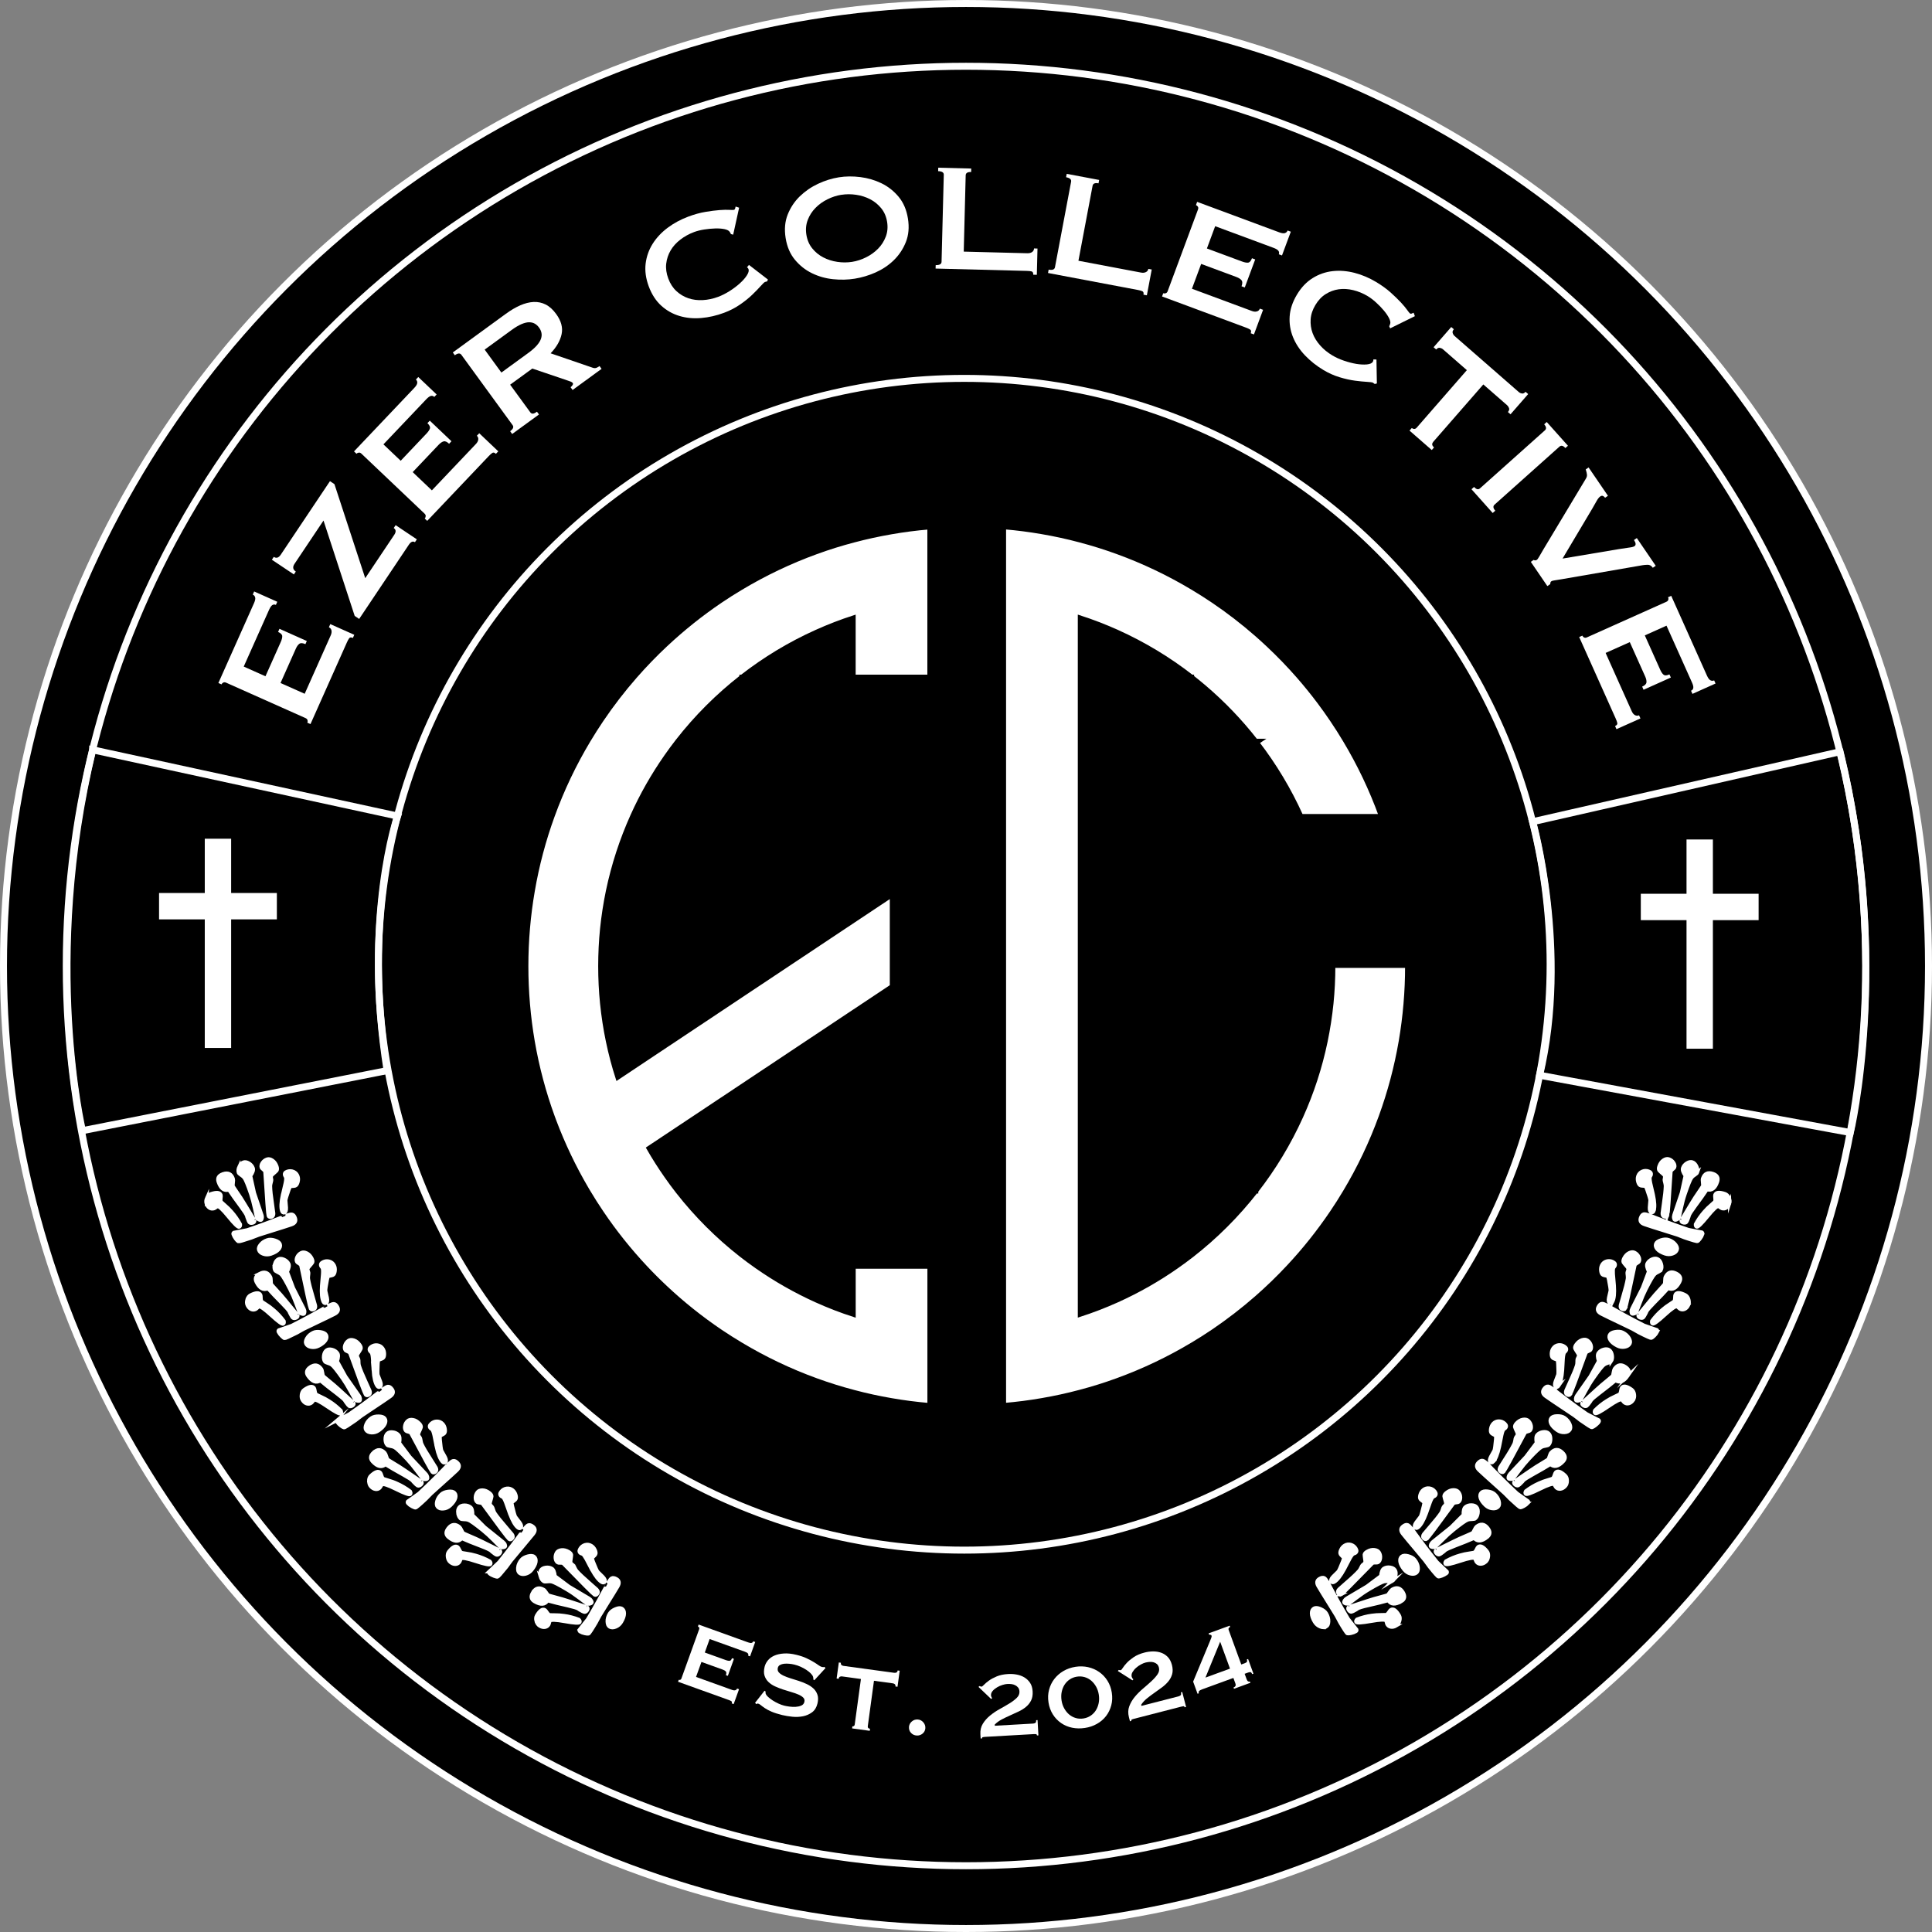 <svg viewBox="0 0 554 554" xmlns="http://www.w3.org/2000/svg" data-name="Layer 1" id="Layer_1">
  <rect x="0" y="0" width="554" height="554" fill="#808080" stroke="none"/>
  <defs>
    <style>
      .cls-1, .cls-2, .cls-3, .cls-4 {
        stroke-miterlimit: 10;
      }

      .cls-1, .cls-3, .cls-4 {
        stroke: #fff;
      }

      .cls-1, .cls-4 {
        stroke-width: 2px;
      }

      .cls-2 {
        stroke: #000;
      }

      .cls-2, .cls-5, .cls-3 {
        fill: #fff;
      }

      .cls-4 {
        fill: none;
      }
    </style>
  </defs>
  <circle r="276" cy="277" cx="277" class="cls-1"></circle>
  <circle r="258" cy="277" cx="277" class="cls-1"></circle>
  <g>
    <path d="M79.11,173.45c-.37-.16-.71-.14-1.02.06-.31.2-.62.66-.94,1.36l-7.26,16.27,6.23,2.78,4.39-9.84c.3-.67.44-1.23.42-1.68-.02-.45-.42-.85-1.19-1.19l.4-.9,7.84,3.5-.4.9c-.77-.34-1.35-.38-1.73-.11-.38.27-.72.74-1.02,1.41l-4.39,9.84,6.93,3.09,7.48-16.78c.22-.5.29-.96.2-1.39-.09-.42-.34-.72-.74-.9l.4-.91,6.88,3.07-.4.9c-.5-.22-.86-.19-1.07.1-.21.29-.43.68-.65,1.19l-10.44,23.41-.9-.4c.1-.23.12-.48.05-.73-.07-.25-.25-.44-.55-.58l-22.8-10.17c-.3-.13-.57-.14-.8-.03-.23.12-.4.29-.51.53l-.9-.4,10.22-22.9c.31-.7.43-1.25.33-1.63-.09-.38-.32-.66-.69-.82l.4-.9,6.63,2.96-.4.9Z" class="cls-5"></path>
    <path d="M92.78,149.24l-8.32,12.43c-.61.91-.49,1.66.36,2.23l-.55.82-6.31-4.22.55-.82c.73.49,1.4.28,2.01-.64l14.1-21.07,1.28.86,8.83,26.96,8.32-12.43c.57-.85.52-1.5-.15-1.95l.55-.82,6.08,4.07-.55.82c-.58-.39-1.15-.15-1.73.7l-14.26,21.3-1.28-.86-8.95-27.37Z" class="cls-5"></path>
    <path d="M124.54,113.82c-.29-.28-.62-.37-.98-.29-.36.09-.81.41-1.34.97l-12.27,12.92,4.95,4.7,7.42-7.82c.5-.53.82-1.01.96-1.44.13-.43-.11-.94-.72-1.52l.68-.72,6.22,5.91-.68.72c-.61-.58-1.14-.81-1.59-.68-.45.13-.93.46-1.43.99l-7.42,7.82,5.5,5.23,12.65-13.32c.38-.4.59-.81.65-1.24.05-.43-.08-.79-.4-1.1l.68-.72,5.46,5.19-.68.72c-.4-.38-.75-.47-1.04-.26-.29.2-.63.5-1.01.9l-17.65,18.58-.72-.68c.18-.18.27-.41.29-.67.02-.26-.09-.5-.33-.73l-18.11-17.2c-.24-.23-.49-.32-.75-.29-.26.03-.48.14-.65.33l-.72-.68,17.27-18.19c.53-.56.82-1.03.86-1.42.04-.39-.08-.72-.38-1l.68-.72,5.26,5-.68.72Z" class="cls-5"></path>
    <path d="M145.03,90c1.42-1.04,2.8-1.85,4.14-2.44,1.34-.59,2.62-.91,3.85-.97,1.23-.05,2.38.19,3.47.74,1.08.55,2.09,1.46,3.01,2.74,1.42,1.96,1.94,3.87,1.54,5.75-.4,1.88-1.45,3.71-3.15,5.49l12.07,4.14c.42.15.8.15,1.12,0,.33-.15.6-.3.84-.48l.58.8-8.31,6.06-.58-.8c.27-.2.46-.41.59-.64.13-.23.14-.42.03-.57-.11-.15-.29-.28-.55-.38-.26-.11-.63-.23-1.1-.39l-9.94-3.37-6.36,4.63,5.77,7.91c.19.27.44.4.73.39.29,0,.69-.19,1.19-.56l.58.8-7.69,5.6-.58-.8c.86-.63,1.1-1.21.71-1.74l-14.7-20.18c-.39-.53-1.01-.49-1.87.14l-.58-.8,15.2-11.08ZM151.45,101.24c1.07-.78,1.9-1.51,2.49-2.19.59-.68.99-1.32,1.19-1.92.2-.6.24-1.16.13-1.69-.11-.53-.34-1.03-.69-1.51-.34-.47-.75-.85-1.22-1.12-.47-.27-1.02-.4-1.65-.4-.63,0-1.36.19-2.19.54-.83.36-1.78.92-2.84,1.7l-7.69,5.6,4.79,6.58,7.69-5.6Z" class="cls-5"></path>
    <path d="M219.95,80.69c-.1.04-.2.07-.29.08-.09.02-.19.04-.29.08-.21.08-.62.47-1.24,1.17-.62.7-1.43,1.53-2.42,2.49s-2.18,1.91-3.55,2.85c-1.37.94-2.88,1.72-4.53,2.33-2.16.81-4.35,1.31-6.54,1.5-2.2.19-4.28,0-6.23-.58-1.96-.58-3.7-1.56-5.24-2.95-1.53-1.38-2.73-3.23-3.59-5.53-.84-2.27-1.14-4.43-.9-6.5.25-2.07.92-3.97,2.01-5.71,1.09-1.74,2.53-3.27,4.3-4.6,1.78-1.33,3.75-2.39,5.91-3.2,1.75-.65,3.39-1.11,4.92-1.36,1.53-.26,2.88-.43,4.06-.52,1.18-.09,2.13-.11,2.85-.06.72.04,1.15.04,1.29-.01.17-.06.29-.2.34-.42.06-.22.1-.39.13-.52l1,.33-1.7,7.73-.65-.17c-.04-.1-.09-.2-.14-.3-.06-.1-.13-.21-.21-.33-.21-.35-.7-.61-1.46-.78-.77-.16-1.66-.23-2.69-.2-1.03.03-2.08.13-3.17.3-1.09.17-2.07.42-2.92.74-1.44.54-2.75,1.26-3.92,2.17-1.17.9-2.1,1.93-2.78,3.09-.68,1.16-1.1,2.42-1.26,3.79-.16,1.37.04,2.79.59,4.27.55,1.48,1.33,2.68,2.35,3.62,1.01.93,2.16,1.61,3.43,2.04,1.27.43,2.65.6,4.13.52,1.48-.08,2.94-.39,4.38-.93,1.1-.41,2.2-.97,3.31-1.67s2.08-1.44,2.93-2.21c.85-.77,1.52-1.52,2-2.27.48-.75.64-1.34.48-1.79-.09-.24-.24-.42-.44-.54l.57-.68,5.44,4.2-.26.57Z" class="cls-5"></path>
    <path d="M240.48,50.85c1.99-.32,4.07-.34,6.23-.07,2.16.27,4.18.87,6.08,1.79,1.89.92,3.53,2.22,4.9,3.87,1.38,1.66,2.26,3.73,2.66,6.23s.2,4.75-.6,6.75c-.8,2-1.95,3.73-3.46,5.2-1.51,1.47-3.26,2.63-5.23,3.51-1.98.87-3.96,1.46-5.95,1.78-1.99.32-4.06.37-6.21.15-2.15-.22-4.17-.79-6.06-1.71-1.89-.92-3.53-2.21-4.9-3.87-1.38-1.66-2.26-3.73-2.66-6.23-.4-2.5-.2-4.75.6-6.75.8-2,1.95-3.73,3.46-5.2,1.51-1.46,3.25-2.66,5.22-3.59,1.97-.92,3.95-1.54,5.94-1.86ZM241.27,55.85c-1.38.22-2.72.66-4.02,1.31-1.31.65-2.45,1.47-3.42,2.47-.98.99-1.71,2.14-2.21,3.44-.5,1.31-.63,2.72-.39,4.24.24,1.52.8,2.82,1.68,3.91.88,1.09,1.93,1.95,3.17,2.59,1.23.64,2.57,1.07,4.02,1.28,1.44.22,2.86.21,4.23,0,1.38-.22,2.72-.65,4.03-1.31,1.31-.65,2.45-1.47,3.42-2.46.98-.99,1.71-2.14,2.21-3.44.5-1.3.63-2.72.39-4.24-.24-1.52-.8-2.83-1.68-3.91-.88-1.08-1.93-1.95-3.17-2.59-1.23-.64-2.57-1.07-4.02-1.28-1.45-.22-2.86-.21-4.23,0Z" class="cls-5"></path>
    <path d="M296.29,78.77c.01-.55-.15-.87-.5-.95-.35-.08-.79-.13-1.34-.14l-26.17-.67.03-.99c1.1.03,1.66-.29,1.68-.95l.64-24.96c.02-.66-.52-1-1.62-1.03l.03-.99,9.46.24-.02.99c-1.03-.03-1.55.29-1.57.95l-.56,21.88,18.25.47c.55.01,1-.1,1.36-.35.35-.25.54-.59.55-1.03l.99.03-.19,7.53-.99-.02Z" class="cls-5"></path>
    <path d="M327.89,84.52c.1-.54-.01-.88-.34-1.02-.33-.14-.76-.26-1.3-.36l-25.73-4.86.18-.97c1.08.21,1.68-.02,1.81-.67l4.63-24.54c.12-.65-.36-1.08-1.44-1.28l.18-.97,9.3,1.75-.18.97c-1.01-.19-1.57.04-1.7.69l-4.06,21.51,17.94,3.39c.54.1,1,.06,1.4-.13.39-.19.63-.5.71-.93l.97.18-1.4,7.4-.97-.18Z" class="cls-5"></path>
    <path d="M366.7,72.92c.14-.38.1-.71-.12-1.01-.22-.3-.69-.58-1.42-.85l-16.71-6.2-2.37,6.39,10.11,3.75c.69.25,1.25.36,1.7.31.45-.05.82-.47,1.11-1.26l.93.34-2.99,8.04-.93-.34c.29-.79.29-1.37,0-1.73-.3-.36-.79-.67-1.47-.93l-10.11-3.75-2.64,7.12,17.22,6.39c.52.19.98.23,1.4.11.42-.12.7-.38.85-.8l.93.34-2.62,7.06-.93-.34c.19-.52.14-.87-.16-1.06-.3-.19-.71-.38-1.23-.57l-24.03-8.92.34-.93c.24.09.48.09.73,0,.25-.08.43-.28.54-.59l8.69-23.41c.12-.31.11-.58-.02-.8-.13-.22-.32-.38-.56-.47l.34-.93,23.51,8.73c.72.27,1.27.35,1.65.23.38-.12.63-.36.77-.74l.93.34-2.53,6.81-.93-.34Z" class="cls-5"></path>
    <path d="M394.19,110.1c-.09-.06-.18-.12-.25-.18-.07-.06-.15-.12-.25-.18-.19-.11-.75-.19-1.68-.24-.93-.05-2.08-.16-3.45-.34-1.37-.18-2.85-.51-4.44-.99-1.59-.48-3.14-1.18-4.65-2.08-1.98-1.19-3.73-2.58-5.26-4.18-1.52-1.6-2.67-3.34-3.44-5.23-.77-1.89-1.09-3.87-.96-5.93s.82-4.15,2.08-6.25c1.24-2.08,2.75-3.66,4.52-4.76,1.77-1.1,3.67-1.76,5.72-1.99,2.04-.23,4.13-.06,6.28.49,2.14.56,4.21,1.43,6.19,2.62,1.6.96,2.98,1.96,4.14,2.99,1.15,1.03,2.13,1.99,2.94,2.85.8.87,1.42,1.6,1.83,2.19.42.59.69.92.81,1,.16.09.34.1.54,0,.2-.09.37-.17.49-.22l.37.99-7.1,3.5-.27-.61c.06-.09.11-.19.15-.3.04-.1.08-.23.13-.37.14-.38.04-.92-.31-1.63-.35-.7-.86-1.44-1.52-2.23-.66-.78-1.4-1.55-2.22-2.29s-1.62-1.35-2.4-1.82c-1.32-.79-2.7-1.36-4.14-1.71-1.44-.35-2.82-.43-4.15-.25-1.33.19-2.58.65-3.74,1.38-1.17.73-2.15,1.78-2.96,3.13-.81,1.35-1.27,2.71-1.36,4.09s.09,2.69.55,3.95c.46,1.26,1.19,2.44,2.17,3.55s2.14,2.05,3.46,2.84c1.01.6,2.13,1.12,3.37,1.54,1.24.42,2.43.73,3.56.92,1.13.18,2.14.23,3.02.15.89-.09,1.45-.34,1.7-.75.13-.22.18-.45.15-.68l.89.02.12,6.87-.6.15Z" class="cls-5"></path>
    <path d="M410.95,126.76c-.43.5-.35,1.01.26,1.54l-.65.75-6.38-5.57.65-.75c.19.17.42.26.68.27.26,0,.5-.11.72-.36l14.39-16.5-6.84-5.97c-.25-.22-.55-.36-.91-.43-.36-.07-.7.09-1.04.48l-.75-.65,5.06-5.8.75.65c-.34.39-.45.75-.33,1.09.11.34.29.62.54.84l18.4,16.06c.25.22.55.36.91.42s.7-.09,1.04-.48l.75.65-5.06,5.8-.75-.65c.34-.39.45-.75.33-1.1-.12-.34-.3-.62-.54-.84l-6.84-5.97-14.39,16.49Z" class="cls-5"></path>
    <path d="M422.69,139.63c.64.71,1.2.85,1.69.41l18.62-16.64c.49-.44.42-1.02-.21-1.73l.74-.66,6.08,6.81-.74.66c-.63-.71-1.2-.85-1.69-.41l-18.62,16.64c-.49.44-.42,1.02.21,1.73l-.74.66-6.08-6.81.74-.66Z" class="cls-5"></path>
    <path d="M473.95,162.82c-.41-.61-.93-.9-1.56-.87-.62.03-1.12.07-1.47.14l-23.16,4.01c-.79.14-1.43.24-1.92.31-.49.07-.81.15-.96.25-.15.1-.25.22-.29.36-.04.14-.06.3-.07.48l-.82.56-4.74-6.95.82-.56c.31.19.61.18.92-.02.15-.1.38-.43.7-.98.31-.55.71-1.23,1.18-2.03l12.19-20.3c.23-.38.33-.75.29-1.13s-.15-.87-.35-1.49l.82-.56,5.55,8.13-.82.56c-.14-.21-.34-.38-.58-.5-.24-.12-.51-.08-.81.12-.33.23-.67.65-1.01,1.25-.34.61-.76,1.35-1.27,2.23l-8.53,14.34,16.19-2.72c1.04-.17,1.97-.31,2.81-.42.84-.1,1.38-.24,1.62-.41.48-.33.44-.92-.14-1.77l.82-.56,5.42,7.95-.82.56Z" class="cls-5"></path>
    <path d="M484.91,198.07c.37-.17.58-.43.64-.8.06-.37-.07-.9-.39-1.6l-7.29-16.26-6.22,2.79,4.41,9.84c.3.67.62,1.15.97,1.43.35.29.91.26,1.68-.09l.41.9-7.83,3.51-.4-.9c.77-.34,1.18-.75,1.23-1.22.05-.47-.07-1.03-.37-1.7l-4.41-9.84-6.93,3.1,7.51,16.76c.23.5.52.86.9,1.07.38.21.77.23,1.17.05l.41.9-6.88,3.08-.4-.9c.5-.22.71-.51.64-.86-.08-.35-.23-.77-.45-1.27l-10.48-23.39.9-.4c.1.23.27.41.51.53.23.12.5.11.8-.03l22.79-10.21c.3-.13.49-.33.55-.58.07-.25.05-.49-.06-.73l.9-.4,10.25,22.89c.32.7.64,1.15.99,1.33.34.19.7.2,1.07.03l.4.9-6.62,2.97-.41-.9Z" class="cls-5"></path>
  </g>
  <circle r="168" cy="276.5" cx="276.5" class="cls-4"></circle>
  <path d="M527.64,215.56l-88.15,20.07s10.48,37.03,2,72.7l89.1,16.43s11.7-48.64-2.94-109.2Z" class="cls-4"></path>
  <path d="M26.58,215.01l87.42,18.99s-10,29-3,73l-87.36,17.22s-11.7-48.64,2.94-109.2Z" class="cls-4"></path>
  <g>
    <path d="M214.54,474.74c.08-.23.06-.43-.08-.61-.14-.18-.42-.35-.86-.5l-10.11-3.64-1.39,3.87,6.11,2.2c.42.15.76.21,1.03.18.27-.03.49-.29.66-.76l.56.2-1.75,4.87-.56-.2c.17-.48.17-.83-.01-1.04-.18-.22-.48-.4-.89-.55l-6.11-2.2-1.55,4.3,10.42,3.75c.31.11.59.13.84.06s.42-.24.51-.49l.56.2-1.54,4.27-.56-.2c.11-.31.08-.52-.11-.64-.18-.11-.43-.23-.74-.34l-14.54-5.23.2-.56c.15.05.29.05.44,0,.15-.05.26-.17.32-.36l5.1-14.16c.07-.19.06-.35-.02-.48-.08-.13-.19-.23-.34-.28l.2-.56,14.22,5.12c.44.16.77.2.99.13.23-.07.38-.22.46-.45l.56.2-1.48,4.12-.56-.2Z" class="cls-5"></path>
    <path d="M219.27,484.83l.28.24c-.05.19-.05.38,0,.55.09.29.32.62.7.97s.83.7,1.35,1.03c.52.33,1.08.63,1.67.9.59.27,1.14.46,1.63.58.37.09.84.18,1.44.26s1.19.11,1.79.08c.6-.04,1.14-.15,1.62-.36.48-.2.78-.55.9-1.04.12-.49.02-.91-.3-1.23-.32-.33-.77-.62-1.36-.88s-1.27-.5-2.04-.72c-.78-.22-1.56-.46-2.36-.73-.8-.26-1.57-.56-2.32-.9-.75-.34-1.38-.76-1.91-1.27-.53-.5-.9-1.11-1.13-1.81-.23-.7-.22-1.55.02-2.54.16-.67.48-1.28.94-1.85.47-.57,1.08-1.02,1.85-1.36.76-.34,1.68-.54,2.74-.61,1.06-.07,2.26.05,3.59.38,1.14.28,2.11.6,2.9.98s1.48.73,2.04,1.08c.57.34,1.04.65,1.41.92s.71.44.98.51c.3.07.53.06.69-.04l.32.35-3.2,3.49-.29-.21c.03-.31,0-.58-.08-.8-.11-.3-.33-.62-.67-.96-.34-.34-.75-.68-1.24-1-.49-.32-1.03-.62-1.63-.89-.59-.27-1.2-.48-1.83-.63-.47-.11-.97-.2-1.49-.24-.52-.05-1.01-.04-1.45,0-.44.05-.83.17-1.16.35-.33.18-.54.46-.63.82-.12.51-.03.95.28,1.3.31.35.76.66,1.34.94.58.28,1.26.53,2.03.77.77.23,1.56.48,2.36.74.8.26,1.57.57,2.32.92.74.35,1.38.78,1.91,1.28.53.5.9,1.1,1.13,1.79.23.69.23,1.52,0,2.49-.27,1.12-.79,1.96-1.55,2.52s-1.63.95-2.61,1.14c-.98.19-2,.24-3.05.13-1.05-.11-2.02-.27-2.9-.48-1.22-.3-2.23-.62-3.03-.96-.79-.34-1.44-.68-1.94-1.02s-.89-.62-1.17-.86c-.28-.24-.54-.39-.78-.45-.15-.04-.31.02-.48.16l-.39-.37,2.72-3.47Z" class="cls-5"></path>
    <path d="M248.84,495.03c-.05.39.16.62.64.69l-.08.59-5.06-.69.08-.59c.15.02.3,0,.43-.09.13-.08.21-.22.24-.42l1.78-13.07-5.42-.74c-.2-.03-.4,0-.6.09-.2.08-.32.28-.36.59l-.59-.08.63-4.6.59.08c-.04.31.02.53.19.66.17.14.35.22.55.24l14.58,1.99c.2.03.4,0,.6-.09.2-.08.32-.28.36-.59l.59.08-.63,4.6-.59-.08c.04-.31-.02-.53-.19-.66-.17-.13-.36-.22-.55-.24l-5.42-.74-1.78,13.07Z" class="cls-5"></path>
    <path d="M260.64,495.26c.04-.64.31-1.18.8-1.61.49-.43,1.06-.63,1.7-.59.64.04,1.18.31,1.61.8.43.49.63,1.06.59,1.7-.04.64-.31,1.16-.8,1.56-.49.4-1.06.58-1.69.54-.64-.04-1.18-.29-1.61-.75s-.63-1.01-.59-1.65Z" class="cls-5"></path>
    <path d="M297.75,497.62l-.4.02c-.01-.24-.13-.37-.34-.38s-.44,0-.68,0l-13.93.79c-.24.01-.44.04-.59.08-.15.04-.22.16-.21.36l-.4.02-.07-1.19c-.07-1.17.17-2.19.71-3.06.54-.87,1.23-1.65,2.08-2.34.85-.69,1.76-1.31,2.75-1.85s1.91-1.08,2.76-1.6c.86-.52,1.56-1.06,2.12-1.6.56-.54.81-1.15.78-1.84-.03-.46-.15-.84-.38-1.12-.23-.29-.51-.51-.85-.68-.34-.17-.71-.28-1.11-.32-.4-.04-.79-.05-1.16-.03s-.83.11-1.38.28c-.54.16-1.06.39-1.55.69-.49.29-.91.63-1.25,1.02s-.5.81-.48,1.27c0,.11.04.25.11.43.07.17.14.29.24.35l-.32.25-3.62-3.45.32-.25c.09.04.18.08.27.12.09.04.19.06.3.05.13,0,.37-.19.7-.54.33-.35.8-.74,1.39-1.17.59-.43,1.35-.84,2.25-1.22.91-.38,2-.61,3.28-.68.84-.05,1.67,0,2.48.16.82.15,1.55.43,2.2.82.65.4,1.19.92,1.62,1.57s.66,1.46.72,2.43c.06,1.04-.09,1.91-.45,2.62-.36.71-.85,1.32-1.47,1.83-.62.51-1.33.96-2.13,1.33-.8.38-1.61.75-2.44,1.12s-1.63.75-2.39,1.15c-.76.4-1.43.89-1.99,1.47l.02.33,10.92-.62c.24-.01.47-.07.67-.17.2-.1.29-.37.27-.81l.4-.02.25,4.4Z" class="cls-5"></path>
    <path d="M308.37,477.96c1.27-.2,2.48-.16,3.66.1,1.17.27,2.23.73,3.17,1.39.94.66,1.73,1.49,2.36,2.49.63,1,1.05,2.14,1.25,3.43.2,1.29.15,2.5-.16,3.65s-.8,2.17-1.5,3.07-1.57,1.65-2.61,2.23c-1.04.59-2.19.98-3.46,1.17s-2.48.17-3.65-.07-2.22-.69-3.16-1.34c-.94-.65-1.73-1.47-2.36-2.47-.63-1-1.05-2.14-1.25-3.43-.2-1.29-.15-2.5.16-3.65.3-1.14.8-2.17,1.5-3.08.7-.91,1.56-1.67,2.6-2.28,1.04-.61,2.19-1.01,3.45-1.21ZM308.81,480.78c-.76.12-1.45.38-2.06.79-.61.41-1.1.92-1.49,1.52-.39.61-.66,1.3-.82,2.07-.16.77-.17,1.59-.04,2.44.13.85.39,1.62.78,2.31s.86,1.27,1.41,1.73c.55.46,1.18.8,1.88,1,.7.21,1.44.25,2.2.13.76-.12,1.45-.38,2.06-.79.61-.41,1.1-.91,1.49-1.52.39-.61.66-1.3.82-2.07.16-.77.17-1.59.04-2.44-.13-.85-.39-1.62-.78-2.31-.39-.69-.86-1.26-1.41-1.73-.55-.46-1.18-.8-1.88-1-.7-.2-1.44-.25-2.2-.13Z" class="cls-5"></path>
    <path d="M340.08,489.47l-.38.1c-.06-.24-.2-.34-.4-.31-.21.03-.43.08-.67.14l-13.52,3.48c-.24.06-.42.13-.57.2-.14.07-.19.2-.14.39l-.38.1-.3-1.16c-.29-1.13-.26-2.18.1-3.14.36-.96.88-1.86,1.58-2.7.7-.84,1.48-1.62,2.34-2.35.86-.72,1.66-1.43,2.4-2.11.74-.68,1.33-1.34,1.77-1.98.44-.64.58-1.29.41-1.95-.12-.45-.31-.79-.59-1.03-.28-.24-.6-.4-.97-.5-.37-.1-.75-.13-1.15-.1-.4.04-.78.1-1.15.19s-.8.27-1.3.54-.97.59-1.39.97c-.43.38-.77.8-1.03,1.24-.26.44-.33.89-.22,1.34.03.11.09.24.19.4s.2.26.3.3l-.26.31-4.21-2.68.26-.31c.1.02.19.04.29.06.1.02.2.02.31-.01.13-.03.32-.25.58-.66.26-.41.64-.88,1.14-1.42.5-.54,1.16-1.08,1.98-1.64.82-.55,1.84-.99,3.09-1.31.81-.21,1.63-.32,2.47-.33.83,0,1.6.12,2.32.38.72.26,1.35.67,1.89,1.23.54.56.93,1.31,1.18,2.25.26,1.01.28,1.89.07,2.65-.21.76-.58,1.46-1.09,2.08-.51.62-1.12,1.2-1.83,1.72-.71.52-1.44,1.05-2.18,1.57-.75.52-1.45,1.05-2.12,1.59-.67.54-1.23,1.15-1.67,1.83l.08.32,10.59-2.72c.24-.06.44-.16.62-.3s.22-.42.11-.85l.38-.1,1.1,4.27Z" class="cls-5"></path>
    <path d="M344.58,484.48c-.35.13-.6.27-.74.43s-.16.37-.07.64l-.37.14-1.27-3.49,4.83-11.61c.14-.33.26-.64.37-.93s.14-.49.09-.62c-.06-.17-.16-.25-.31-.26-.14,0-.28-.02-.4-.05l-.14-.37,6.04-2.2.14.37c-.19.07-.32.18-.41.33s-.1.32-.03.5l3.62,9.93,1-.36c.27-.1.47-.22.59-.36.12-.14.13-.38,0-.71l.37-.14,1.53,4.2-.37.14c-.13-.35-.29-.54-.47-.57-.19-.03-.41.01-.68.11l-1,.36.57,1.56c.13.35.28.56.46.63.18.07.34.07.48.02l.14.37-4.7,1.72-.14-.37c.23-.08.41-.21.53-.39.12-.17.12-.44,0-.79l-.57-1.56-9.09,3.32ZM349.88,470.76l-4.22,10.29,7.04-2.57-2.82-7.72Z" class="cls-5"></path>
  </g>
  <g>
    <path d="M59.32,343.49c.27-.6.65-.98,1.15-1.15,1.65-.56,2.6-.45,2.87.33.05.15.05.44-.01.86-.06.42-.05.75.03.97.04.11.37.43.99.96.8.68,1.48,1.35,2.04,2,.95,1.07,1.79,2.27,2.52,3.61.04.43-.07.69-.34.78-.34.12-1.36-.87-3.06-2.96-1.7-2.09-2.76-3.06-3.17-2.92-.09.03-.25.13-.46.28-.21.16-.38.26-.52.3-.45.15-.88.1-1.29-.16-.41-.26-.71-.68-.9-1.25-.17-.51-.12-1.07.15-1.67ZM63.94,336.61c1.46-.49,2.43-.02,2.92,1.42.07.21.07.57,0,1.09-.07.52-.08.84-.03.98.04.13.38.65,1,1.56.86,1.23,1.63,2.42,2.31,3.56,1.93,3.21,2.87,4.75,2.83,4.62.13.4,0,.67-.42.81-.47.16-.82.12-1.05-.12-.14-.16-.33-.59-.56-1.27-.03-.08-.06-.18-.11-.31-.03-.14-.05-.24-.07-.29-.15-.44-.71-1.31-1.68-2.63-1.43-1.92-2.58-3.54-3.45-4.85-1.36.42-2.36-.34-3.02-2.27-.37-1.1.07-1.86,1.32-2.28ZM67.07,353.42l1.04-.2c1.81-.34,2.76-.52,2.85-.55,2.1-.71,4.07-1.41,5.91-2.1,1.28-.47,2.47-.93,3.59-1.37.95-.38,1.41-.57,1.39-.57l.31-.11c.78-.26,1.3-.37,1.57-.31.41.07.72.44.94,1.11.29.87-.09,1.49-1.15,1.85-1.4.47-3.14,1.03-5.23,1.67-2.08.64-3.47,1.08-4.15,1.31-.3.1-.69.25-1.15.44s-.77.31-.92.36c-2.31.78-3.55,1.13-3.73,1.06-.17-.08-.42-.33-.75-.76-.32-.43-.56-.86-.71-1.3-.08-.23-.02-.4.17-.53ZM68.59,334.51c.3-.66.71-1.08,1.22-1.25.47-.16,1-.06,1.59.3.59.36.98.84,1.18,1.42.17.51-.07,1.25-.74,2.21.7,3.18,1.06,4.81,1.08,4.89l2.14,6.31c.12.34.14.66.08.95-.06.29-.15.46-.29.51-.19.06-.42.02-.69-.13-.27-.15-.45-.34-.52-.57-.08-.23-.28-1.1-.61-2.63-.33-1.53-.7-2.9-1.11-4.14-.88-2.59-1.51-4.13-1.88-4.62-.23-.3-.57-.6-1.03-.89-.35-.24-.56-.44-.62-.61-.17-.51-.11-1.1.2-1.76ZM74.69,356.87c.47-.59,1.13-1.03,1.96-1.31.61-.21,1.33-.18,2.17.09.84.26,1.34.63,1.5,1.11.17.51.03,1.02-.43,1.54-.46.51-1.19.94-2.2,1.28-.74.25-1.46.26-2.16.02s-1.15-.62-1.32-1.15c-.15-.45,0-.98.48-1.57ZM75.99,335.89c-.13-.19-.34-.4-.63-.64-.23-.18-.36-.32-.4-.43-.15-.44-.06-.9.27-1.39.33-.49.78-.83,1.35-1.03.47-.16.99-.05,1.55.33.56.38.98.97,1.25,1.76.17.51.17.9-.01,1.18-.09.11-.49.48-1.21,1.11-.31.27-.44.54-.41.8.04.26.08.52.12.78,0,.13-.06.39-.17.8-.12.41-.17.75-.16,1.02.02,1.13.2,2.81.54,5.04.24,1.65.37,2.55.37,2.69.02.56-.15.91-.51,1.03-.53.18-.86.08-.99-.3-.14-.42-.46-4.67-.96-12.76ZM81.05,342.6c.24-1.09.5-2.18.76-3.27.19-.89.23-1.47.13-1.76-.02-.06-.06-.14-.13-.24-.07-.1-.11-.19-.14-.27-.19-.55.04-.93.69-1.15.64-.22,1.26-.19,1.85.07.59.27.98.71,1.2,1.34.17.51.18,1.06,0,1.66-.17.59-.41.95-.74,1.06-.17.06-.42.09-.74.11-.32.01-.53.04-.63.07-.09.03-.25.35-.47.95-.57,1.63-.87,2.64-.91,3.03.05.7.1,1.4.17,2.1.04.81-.13,1.28-.51,1.41-.36.12-.61-.03-.76-.47-.32-.95-.25-2.49.21-4.63Z" class="cls-3"></path>
    <path d="M70.87,372.67c.18-.63.51-1.07.97-1.3,1.55-.79,2.51-.81,2.88-.08.07.14.11.43.11.85,0,.42.06.74.17.96.05.11.43.38,1.12.81.89.56,1.66,1.12,2.3,1.69,1.1.92,2.1,2,3.01,3.22.1.42.03.69-.22.82-.32.16-1.47-.67-3.45-2.49-1.98-1.82-3.16-2.63-3.56-2.43-.09.04-.23.16-.41.34-.19.18-.34.31-.47.37-.43.22-.86.22-1.3.02-.44-.2-.79-.57-1.07-1.11-.24-.48-.27-1.04-.09-1.67ZM74.47,365.2c1.37-.7,2.4-.37,3.09.99.1.2.15.56.16,1.08,0,.52.04.85.11.97.06.12.47.59,1.22,1.4,1.03,1.09,1.96,2.16,2.8,3.19,2.37,2.9,3.52,4.29,3.46,4.17.19.38.09.66-.3.86-.45.23-.8.24-1.06.03-.16-.14-.41-.53-.73-1.18-.04-.07-.09-.17-.15-.29-.05-.13-.08-.23-.11-.28-.21-.41-.89-1.2-2.04-2.36-1.69-1.7-3.06-3.13-4.1-4.31-1.28.61-2.39,0-3.31-1.82-.52-1.03-.2-1.85.98-2.45ZM78.76,362.47c.21-.7.55-1.17,1.03-1.41.45-.23.99-.2,1.62.07.63.27,1.09.69,1.37,1.24.24.48.11,1.25-.42,2.3,1.14,3.05,1.73,4.61,1.77,4.69l3.01,5.94c.16.32.24.63.22.93s-.09.48-.21.54c-.18.09-.41.08-.7-.03-.29-.11-.49-.27-.6-.49-.11-.21-.43-1.05-.97-2.52-.54-1.46-1.1-2.77-1.69-3.93-1.24-2.44-2.08-3.88-2.52-4.31-.27-.27-.65-.51-1.14-.73-.39-.19-.62-.36-.7-.52-.24-.48-.26-1.07-.06-1.77ZM79.95,381.39l1-.34c1.74-.59,2.66-.91,2.75-.96,1.98-1,3.83-1.98,5.55-2.92,1.2-.65,2.31-1.27,3.36-1.87.88-.51,1.31-.77,1.3-.76l.29-.15c.73-.37,1.24-.55,1.51-.53.41.02.78.34,1.09.96.42.82.12,1.48-.87,1.99-1.32.67-2.97,1.47-4.94,2.4-1.97.93-3.28,1.56-3.92,1.89-.29.14-.64.34-1.08.6-.43.25-.72.42-.86.49-2.18,1.1-3.36,1.63-3.54,1.58-.18-.05-.47-.27-.85-.65-.38-.38-.68-.77-.89-1.18-.11-.21-.08-.4.09-.55ZM86.29,362.77c-.15-.17-.39-.35-.71-.55-.25-.14-.4-.27-.46-.37-.21-.41-.18-.88.07-1.42.26-.53.65-.94,1.19-1.21.45-.23.97-.19,1.58.1.61.3,1.1.82,1.48,1.57.24.48.3.87.15,1.17-.07.13-.42.55-1.04,1.27-.27.31-.36.6-.29.85.07.25.15.51.23.76.02.12,0,.4-.06.82-.06.42-.06.77-.01,1.03.19,1.12.6,2.76,1.25,4.92.47,1.6.73,2.47.75,2.61.1.55-.02.92-.36,1.09-.5.25-.84.2-1.02-.16-.2-.39-1.12-4.56-2.77-12.49ZM88,383.72c.39-.66.97-1.18,1.76-1.58.57-.29,1.29-.36,2.16-.22.87.14,1.42.44,1.64.88.24.48.18,1.01-.21,1.58-.38.57-1.04,1.1-1.99,1.58-.7.35-1.41.46-2.14.33-.73-.13-1.22-.45-1.47-.95-.22-.43-.13-.97.25-1.62ZM92.25,368.69c.08-1.12.18-2.23.29-3.34.06-.9.02-1.49-.12-1.76-.03-.05-.08-.13-.16-.22s-.14-.18-.18-.25c-.26-.52-.09-.93.52-1.24s1.22-.37,1.84-.19c.62.18,1.08.56,1.38,1.15.24.48.33,1.03.24,1.64-.08.61-.27,1-.58,1.15-.16.08-.4.15-.72.21-.32.06-.52.11-.61.16-.09.05-.2.38-.33,1.01-.33,1.69-.48,2.73-.46,3.13.15.69.3,1.37.47,2.05.16.79.06,1.28-.3,1.46-.34.17-.61.05-.82-.36-.45-.89-.6-2.43-.46-4.61Z" class="cls-3"></path>
    <path d="M86.46,399.92c.09-.65.35-1.13.78-1.42,1.42-1,2.37-1.16,2.84-.49.09.13.17.41.23.83.06.42.16.73.3.93.07.1.48.31,1.22.64.96.43,1.8.88,2.52,1.35,1.22.76,2.36,1.68,3.44,2.76.16.4.12.68-.1.84-.29.21-1.55-.45-3.77-1.97-2.22-1.52-3.5-2.16-3.87-1.91-.08.06-.2.19-.36.4-.16.21-.3.35-.41.43-.39.28-.82.34-1.29.21s-.87-.45-1.21-.95c-.31-.44-.42-.99-.33-1.64ZM88.96,392.01c1.26-.88,2.33-.7,3.2.54.13.18.23.53.31,1.05.08.52.16.83.24.95.08.11.55.52,1.4,1.21,1.17.94,2.24,1.86,3.22,2.76,2.76,2.54,4.09,3.75,4.01,3.63.24.34.18.64-.18.89-.41.29-.76.35-1.04.18-.18-.12-.48-.47-.89-1.06-.05-.07-.11-.16-.19-.27-.06-.13-.11-.21-.15-.26-.26-.38-1.05-1.06-2.35-2.05-1.92-1.44-3.47-2.67-4.67-3.69-1.19.78-2.36.34-3.54-1.33-.67-.95-.46-1.8.62-2.56ZM92.83,388.7c.11-.72.38-1.24.82-1.55.41-.29.95-.34,1.61-.16.67.18,1.18.53,1.53,1.03.31.44.28,1.22-.09,2.33,1.57,2.86,2.37,4.32,2.42,4.39l3.82,5.45c.21.29.32.59.35.89s-.02.49-.13.57c-.16.12-.4.14-.7.07-.3-.07-.52-.2-.66-.4s-.58-.98-1.32-2.35c-.74-1.37-1.49-2.59-2.23-3.66-1.57-2.24-2.61-3.54-3.1-3.9-.31-.23-.72-.41-1.24-.56-.41-.13-.66-.27-.77-.41-.31-.44-.41-1.02-.31-1.75ZM96.69,407.26l.95-.48c1.64-.83,2.5-1.28,2.58-1.33,1.82-1.27,3.51-2.5,5.08-3.67,1.09-.81,2.11-1.59,3.06-2.33.8-.63,1.19-.95,1.18-.94l.27-.19c.67-.47,1.15-.72,1.42-.74.41-.04.82.22,1.22.79.53.75.33,1.45-.58,2.09-1.21.85-2.73,1.88-4.55,3.08s-3.02,2.01-3.61,2.42c-.26.18-.59.43-.98.74s-.65.51-.79.61c-2,1.4-3.09,2.09-3.28,2.06-.19-.03-.5-.2-.93-.52-.43-.32-.78-.67-1.04-1.04-.14-.2-.13-.38.01-.56ZM100.32,387.93c-.18-.15-.44-.29-.78-.44-.27-.1-.44-.21-.51-.3-.26-.38-.31-.85-.13-1.41.18-.56.51-1.02,1-1.36.41-.29.94-.33,1.58-.12.65.21,1.21.65,1.69,1.34.31.44.42.82.32,1.13-.05.13-.33.6-.85,1.4-.22.35-.27.65-.17.89.11.24.22.48.34.72.04.12.06.39.06.82,0,.42.05.77.13,1.02.34,1.08.99,2.64,1.93,4.69.7,1.51,1.07,2.34,1.12,2.48.18.53.11.91-.2,1.13-.46.32-.8.32-1.03,0-.25-.36-1.76-4.35-4.51-11.97ZM104.98,408.43c.29-.7.79-1.31,1.51-1.81.52-.37,1.23-.54,2.11-.52s1.46.23,1.75.64c.31.44.32.97.02,1.6-.3.62-.88,1.24-1.75,1.85-.64.45-1.33.66-2.07.63-.74-.03-1.27-.27-1.59-.73-.28-.39-.27-.94.02-1.64ZM107.06,392.95c-.08-1.12-.14-2.24-.19-3.35-.07-.9-.19-1.48-.37-1.72-.03-.05-.1-.11-.19-.2-.09-.08-.16-.15-.21-.22-.33-.47-.22-.91.34-1.3.56-.39,1.15-.54,1.79-.45.64.09,1.15.41,1.52.95.31.44.47.97.47,1.59,0,.62-.13,1.03-.41,1.22-.15.1-.37.21-.68.31s-.5.19-.58.24c-.08.06-.14.41-.18,1.04-.09,1.72-.09,2.78-.02,3.16.24.66.49,1.31.75,1.96.27.76.24,1.26-.09,1.49-.31.22-.6.14-.86-.24-.57-.82-.94-2.32-1.1-4.5Z" class="cls-3"></path>
    <path d="M105.75,424.69c0-.66.19-1.16.57-1.52,1.27-1.19,2.18-1.49,2.75-.89.11.12.23.38.35.79.12.41.26.7.43.87.08.09.52.24,1.3.47,1.01.29,1.91.61,2.69.98,1.31.58,2.58,1.33,3.79,2.24.21.38.22.66.02.85-.26.25-1.6-.23-4.01-1.42-2.41-1.2-3.77-1.64-4.1-1.34-.07.07-.17.22-.3.45-.13.23-.24.39-.34.49-.35.33-.76.46-1.24.38-.48-.07-.92-.33-1.33-.76-.37-.39-.55-.92-.55-1.58ZM107.11,416.51c1.12-1.05,2.21-1.02,3.24.08.15.16.3.49.46.99.15.5.28.8.37.9.1.1.62.44,1.56,1,1.29.76,2.48,1.52,3.58,2.28,3.09,2.12,4.58,3.13,4.49,3.03.29.31.27.61-.05.91-.36.34-.7.45-1.01.33-.19-.09-.54-.4-1.03-.92-.05-.06-.13-.14-.23-.24-.08-.12-.14-.2-.18-.24-.31-.34-1.19-.9-2.62-1.7-2.1-1.16-3.81-2.15-5.15-2.99-1.06.94-2.29.67-3.69-.82-.79-.85-.71-1.72.25-2.62ZM110.47,412.68c0-.73.2-1.28.59-1.65.36-.34.89-.47,1.57-.38.68.08,1.24.35,1.66.81.37.39.45,1.17.24,2.32,1.95,2.61,2.96,3.94,3.01,4l4.56,4.86c.25.26.4.54.47.83s.05.49-.05.58c-.15.14-.37.19-.68.17-.31-.02-.55-.12-.71-.3s-.71-.89-1.64-2.14c-.93-1.25-1.84-2.35-2.73-3.3-1.87-2-3.08-3.14-3.62-3.43-.33-.18-.77-.31-1.3-.38-.42-.07-.69-.17-.82-.3-.37-.39-.55-.96-.55-1.68ZM117.78,410.87c-.19-.12-.47-.23-.84-.32-.28-.07-.46-.14-.54-.23-.31-.33-.42-.79-.33-1.38s.36-1.08.8-1.49c.37-.34.88-.46,1.55-.34.67.11,1.29.48,1.86,1.09.37.39.53.75.47,1.08-.03.14-.25.64-.64,1.51-.17.38-.18.68-.04.9.14.22.29.44.44.66.05.11.11.38.18.8.06.42.16.75.28,1,.49,1.02,1.35,2.48,2.58,4.37.9,1.4,1.39,2.17,1.45,2.3.25.5.24.88-.04,1.15-.41.38-.75.43-1.02.14-.3-.32-2.35-4.06-6.15-11.21ZM116.91,430.52l.87-.61c1.51-1.06,2.29-1.62,2.37-1.69,1.62-1.52,3.12-2.97,4.51-4.35.97-.96,1.86-1.87,2.7-2.74.7-.74,1.05-1.11,1.03-1.09l.24-.23c.6-.56,1.03-.87,1.3-.93.4-.1.84.11,1.32.62.63.67.54,1.39-.28,2.16-1.08,1.01-2.44,2.24-4.07,3.69-1.63,1.45-2.71,2.42-3.23,2.91-.23.22-.52.51-.87.88-.34.36-.57.6-.69.71-1.78,1.67-2.77,2.5-2.96,2.5-.19,0-.52-.13-1-.38s-.87-.55-1.18-.89c-.16-.17-.19-.36-.07-.55ZM125.16,414.88c-.23-1.1-.45-2.19-.66-3.29-.2-.88-.4-1.43-.6-1.65-.04-.04-.11-.1-.22-.17-.1-.07-.18-.13-.24-.19-.4-.42-.35-.87.15-1.33.5-.47,1.07-.7,1.71-.7.64,0,1.19.24,1.64.72.37.39.6.9.69,1.51.09.61.02,1.03-.23,1.27-.13.12-.34.26-.63.4-.29.15-.47.25-.54.32-.07.07-.08.42-.03,1.06.16,1.72.3,2.76.43,3.13.33.62.68,1.23,1.02,1.84.37.72.41,1.22.12,1.49-.28.26-.57.22-.89-.11-.68-.73-1.26-2.16-1.73-4.3ZM125.28,430.5c.19-.74.6-1.41,1.24-2.01.47-.44,1.14-.71,2.01-.82s1.48.02,1.82.39c.37.39.45.92.25,1.58-.21.66-.69,1.35-1.47,2.08-.57.53-1.22.84-1.96.91-.74.08-1.3-.09-1.68-.5-.33-.35-.4-.89-.21-1.63Z" class="cls-3"></path>
    <path d="M128.53,438.2c.96-1.2,2.04-1.33,3.22-.37.17.14.37.44.59.92.22.47.39.75.5.84.11.09.67.35,1.69.78,1.39.57,2.67,1.16,3.86,1.75,3.35,1.67,4.98,2.46,4.87,2.37.33.26.35.57.08.91-.31.39-.63.54-.95.47-.21-.06-.59-.32-1.15-.77-.06-.05-.15-.12-.26-.21-.1-.1-.17-.17-.21-.21-.36-.29-1.3-.73-2.83-1.31-2.24-.85-4.08-1.59-5.52-2.23-.92,1.08-2.18.99-3.77-.29-.9-.73-.94-1.6-.12-2.63ZM128.34,446.49c-.09-.65.02-1.18.35-1.59,1.09-1.36,1.95-1.78,2.59-1.27.12.1.28.34.45.73.18.39.36.65.55.8.09.08.54.17,1.35.28,1.04.14,1.97.34,2.8.59,1.38.39,2.74.95,4.07,1.69.26.34.31.62.13.84-.23.28-1.61,0-4.17-.84-2.55-.84-3.97-1.09-4.24-.75-.06.08-.14.24-.23.48s-.19.42-.27.53c-.3.37-.69.56-1.18.56-.48,0-.96-.19-1.43-.57-.42-.34-.68-.83-.77-1.48ZM131.32,433.93c-.1-.72.02-1.29.36-1.71.31-.39.81-.59,1.5-.6.69-.01,1.27.18,1.76.56.42.34.61,1.09.57,2.26,2.3,2.31,3.48,3.49,3.55,3.54l5.19,4.17c.28.23.48.48.58.76.11.28.12.47.03.58-.12.16-.34.24-.65.26-.31.02-.56-.04-.75-.2-.19-.15-.83-.78-1.92-1.89-1.1-1.11-2.15-2.07-3.17-2.89-2.14-1.71-3.49-2.68-4.07-2.88-.36-.13-.8-.2-1.34-.19-.43,0-.71-.07-.85-.18-.42-.34-.68-.87-.78-1.59ZM138.29,431.11c-.21-.09-.5-.16-.88-.2-.29-.03-.48-.08-.57-.15-.36-.29-.53-.73-.52-1.32.01-.59.21-1.12.58-1.59.31-.39.81-.58,1.49-.56.68.02,1.34.29,2,.82.42.34.63.67.62,1-.01.14-.15.67-.42,1.58-.11.4-.08.7.09.9.17.2.35.4.52.59.07.11.16.36.29.77.12.41.26.72.41.95.63.94,1.69,2.26,3.17,3.96,1.09,1.26,1.68,1.95,1.76,2.07.32.46.36.84.12,1.14-.35.44-.68.53-.99.28-.34-.27-2.9-3.69-7.67-10.23ZM140.2,450.68l.77-.72c1.34-1.26,2.04-1.92,2.11-2,1.39-1.73,2.67-3.38,3.85-4.95.82-1.09,1.58-2.12,2.29-3.09.59-.83.88-1.24.87-1.23l.21-.26c.51-.64.9-1.01,1.16-1.11.38-.16.85-.01,1.39.42.72.58.73,1.3.02,2.17-.93,1.15-2.1,2.56-3.51,4.23-1.41,1.66-2.34,2.77-2.79,3.34-.2.25-.44.58-.73.99-.29.41-.48.68-.58.8-1.53,1.9-2.39,2.87-2.57,2.9-.19.03-.54-.05-1.04-.24-.5-.19-.94-.42-1.29-.71-.19-.15-.23-.33-.14-.54ZM146.17,434.05c-.39-1.05-.76-2.11-1.12-3.16-.32-.85-.6-1.36-.83-1.55-.05-.04-.13-.08-.24-.13-.11-.05-.2-.1-.26-.15-.45-.36-.47-.81-.04-1.34.43-.53.96-.84,1.59-.93.64-.09,1.21.07,1.73.48.42.34.72.8.9,1.39.18.59.16,1.02-.05,1.29-.11.14-.3.3-.56.49s-.43.32-.49.39-.02.43.12,1.05c.4,1.68.69,2.69.87,3.04.42.57.84,1.12,1.27,1.67.47.66.58,1.15.33,1.46-.24.3-.54.3-.89.01-.78-.62-1.55-1.96-2.32-4.01ZM148.49,449.49c.08-.76.4-1.48.95-2.16.4-.5,1.03-.86,1.88-1.09s1.47-.19,1.86.13c.42.34.58.85.47,1.53-.11.68-.5,1.43-1.16,2.26-.49.61-1.09,1-1.81,1.18s-1.3.09-1.74-.26c-.37-.3-.52-.83-.44-1.58Z" class="cls-3"></path>
    <path d="M152.78,456.65c.78-1.33,1.83-1.6,3.14-.83.19.11.43.39.71.82.29.44.49.69.61.76.12.07.71.25,1.78.53,1.45.37,2.81.77,4.07,1.19,3.56,1.17,5.28,1.73,5.15,1.66.36.21.43.51.21.89-.25.43-.55.63-.88.6-.21-.03-.63-.23-1.25-.6-.07-.04-.16-.1-.28-.17-.11-.09-.19-.15-.24-.18-.4-.23-1.39-.53-2.99-.9-2.34-.52-4.26-1-5.78-1.43-.76,1.2-2.01,1.28-3.77.24-1-.59-1.16-1.45-.49-2.59ZM153.77,464.88c-.18-.63-.14-1.17.12-1.62.89-1.5,1.68-2.04,2.39-1.62.14.08.32.3.55.66.23.36.45.6.66.72.1.06.56.09,1.38.08,1.05,0,2,.06,2.85.19,1.42.19,2.84.56,4.27,1.1.31.3.39.57.25.81-.18.31-1.6.23-4.25-.25s-4.08-.52-4.31-.14c-.05.09-.1.26-.16.51-.06.26-.12.44-.19.56-.24.41-.61.65-1.09.72s-.98-.06-1.49-.36c-.46-.28-.79-.73-.97-1.36ZM154.94,452.03c-.2-.7-.16-1.28.11-1.75.25-.43.72-.7,1.4-.81.68-.11,1.29,0,1.82.31.46.28.76,1,.88,2.16,2.6,1.96,3.94,2.96,4.01,3l5.73,3.39c.31.18.54.41.69.67.15.26.19.45.11.57-.1.17-.31.29-.61.35-.3.06-.56.03-.77-.09s-.93-.66-2.17-1.6c-1.24-.94-2.42-1.75-3.54-2.41-2.36-1.4-3.84-2.16-4.44-2.28-.37-.08-.82-.08-1.36,0-.42.05-.71.03-.87-.06-.46-.28-.8-.76-1-1.46ZM161.45,448.25c-.22-.06-.52-.09-.9-.08-.29.02-.48,0-.59-.07-.4-.23-.63-.65-.7-1.23-.07-.59.05-1.14.35-1.66.25-.43.72-.68,1.39-.76.67-.08,1.37.1,2.09.52.46.28.72.58.76.9,0,.14-.06.69-.2,1.63-.06.41.02.7.21.88.2.17.4.35.6.51.08.09.21.34.39.72.18.38.36.68.54.88.76.84,1.99,2,3.69,3.48,1.26,1.09,1.94,1.69,2.04,1.8.38.41.48.78.28,1.11-.29.48-.6.62-.94.42-.38-.22-3.39-3.24-9.04-9.05ZM166.11,467.36l.66-.83c1.15-1.43,1.75-2.19,1.8-2.28,1.13-1.91,2.17-3.72,3.12-5.44.66-1.19,1.27-2.32,1.83-3.38.47-.91.7-1.35.69-1.34l.17-.28c.42-.71.75-1.13.99-1.26.36-.21.83-.13,1.44.22.79.47.9,1.18.33,2.15-.75,1.27-1.71,2.83-2.87,4.68-1.16,1.84-1.93,3.08-2.29,3.7-.16.28-.36.64-.59,1.08-.23.45-.38.74-.47.88-1.24,2.1-1.96,3.18-2.14,3.23-.18.05-.54.02-1.06-.09-.53-.11-.99-.29-1.38-.52-.21-.12-.28-.29-.22-.51ZM169.66,450.04c-.53-.99-1.05-1.98-1.55-2.97-.44-.79-.78-1.27-1.04-1.42-.05-.03-.14-.06-.25-.1-.12-.04-.21-.07-.28-.11-.5-.29-.58-.74-.23-1.32.35-.58.83-.97,1.45-1.15.62-.18,1.21-.1,1.78.23.46.27.83.69,1.09,1.25.26.56.3.99.13,1.28-.09.16-.25.34-.49.56s-.38.37-.43.46c-.05.09.04.43.26,1.03.63,1.6,1.06,2.57,1.29,2.89.49.5.99.99,1.5,1.48.56.59.74,1.05.53,1.4-.19.33-.49.37-.88.14-.86-.51-1.81-1.72-2.86-3.65ZM174.14,465c-.03-.76.18-1.52.63-2.28.33-.55.89-1,1.7-1.34.81-.35,1.43-.39,1.86-.14.46.28.69.76.68,1.45-.01.69-.29,1.49-.83,2.4-.4.67-.94,1.15-1.63,1.42-.69.28-1.27.27-1.75-.01-.41-.24-.63-.75-.66-1.51Z" class="cls-3"></path>
  </g>
  <g>
    <path d="M474.27,347.17c-.15.44-.4.59-.76.47-.38-.13-.55-.6-.51-1.41.07-.7.12-1.39.17-2.1-.04-.39-.34-1.4-.91-3.03-.22-.6-.38-.92-.47-.95s-.3-.06-.63-.07c-.32-.01-.57-.05-.74-.11-.32-.11-.57-.46-.74-1.06-.17-.6-.17-1.15,0-1.66.21-.62.61-1.07,1.2-1.34.59-.27,1.2-.29,1.85-.07.64.22.87.6.69,1.15-.03.08-.07.17-.14.27-.07.1-.11.18-.13.24-.1.28-.05.87.13,1.76.27,1.08.52,2.17.76,3.27.46,2.14.53,3.68.21,4.63ZM488.22,353.89c-.15.44-.38.87-.71,1.3s-.57.68-.75.76c-.17.08-1.42-.27-3.73-1.06-.15-.05-.46-.17-.92-.36s-.85-.33-1.15-.44c-.68-.23-2.07-.67-4.15-1.31-2.08-.64-3.83-1.2-5.23-1.68-1.06-.36-1.44-.97-1.15-1.85.22-.66.54-1.03.94-1.11.27-.05.8.05,1.57.31l.31.11s.45.18,1.39.57c1.12.44,2.31.9,3.59,1.37,1.84.69,3.81,1.38,5.91,2.1.09.03,1.04.22,2.85.55l1.04.19c.19.13.25.3.17.53ZM480.9,358.38c-.18.53-.62.91-1.32,1.15-.7.24-1.42.23-2.16-.02-1-.34-1.74-.77-2.2-1.28s-.6-1.03-.43-1.54c.16-.47.66-.84,1.5-1.11.84-.27,1.56-.29,2.17-.09.83.28,1.49.72,1.96,1.31.48.59.64,1.12.48,1.57ZM478.17,348.59c-.13.38-.46.48-.99.3-.36-.12-.53-.46-.51-1.03,0-.15.13-1.04.37-2.69.33-2.23.51-3.91.54-5.04,0-.27-.05-.61-.16-1.02-.12-.41-.17-.68-.17-.8.04-.26.08-.52.12-.78.04-.26-.1-.53-.41-.8-.72-.62-1.12-.99-1.21-1.11-.18-.27-.19-.67-.01-1.18.27-.8.68-1.38,1.25-1.76.56-.38,1.08-.49,1.55-.33.57.19,1.02.53,1.35,1.03.33.49.42.96.27,1.39-.04.11-.17.26-.4.43-.29.24-.5.45-.63.64-.5,8.09-.82,12.34-.96,12.76ZM486.72,336.22c-.06.17-.26.38-.62.61-.46.29-.8.58-1.03.89-.38.49-1,2.03-1.88,4.62-.42,1.23-.79,2.61-1.12,4.14-.33,1.53-.53,2.4-.61,2.63-.08.23-.25.42-.52.57-.27.15-.5.19-.69.13-.13-.04-.23-.21-.29-.51-.06-.29-.03-.61.08-.95l2.14-6.31c.03-.08.39-1.71,1.08-4.89-.67-.96-.91-1.7-.74-2.21.2-.59.59-1.06,1.18-1.42.59-.36,1.12-.46,1.59-.3.51.17.92.59,1.22,1.25s.37,1.25.2,1.76ZM492.49,338.83c-.65,1.93-1.66,2.69-3.02,2.27-.87,1.31-2.02,2.93-3.45,4.85-.97,1.32-1.53,2.19-1.68,2.63-.02.06-.04.16-.07.29-.04.13-.08.24-.11.31-.23.68-.42,1.1-.56,1.27-.23.24-.58.28-1.05.12-.42-.14-.56-.41-.42-.81-.04.13.9-1.41,2.83-4.62.68-1.14,1.45-2.33,2.31-3.56.62-.91.96-1.43,1-1.56.04-.13.03-.46-.03-.98-.07-.52-.07-.88,0-1.09.49-1.44,1.46-1.91,2.92-1.42,1.25.42,1.69,1.18,1.32,2.28ZM495.94,345.1c-.19.57-.49.99-.9,1.25-.41.26-.84.32-1.29.17-.13-.04-.3-.15-.52-.3-.21-.16-.36-.25-.46-.28-.42-.14-1.47.83-3.17,2.92-1.7,2.08-2.72,3.07-3.06,2.96-.27-.09-.38-.35-.34-.78.73-1.34,1.57-2.54,2.52-3.61.56-.66,1.24-1.32,2.04-2,.62-.53.95-.85.99-.96.08-.23.09-.55.03-.97-.06-.42-.06-.71-.01-.86.26-.78,1.22-.89,2.87-.33.49.17.88.55,1.15,1.15.27.6.32,1.15.15,1.67Z" class="cls-3"></path>
    <path d="M475.25,381.88c-.21.41-.5.8-.89,1.18-.38.38-.67.59-.85.65-.18.05-1.36-.47-3.54-1.58-.14-.07-.43-.24-.86-.49-.43-.25-.79-.45-1.08-.6-.64-.33-1.95-.95-3.92-1.89-1.97-.93-3.62-1.73-4.94-2.4-1-.51-1.29-1.17-.88-1.99.32-.62.68-.94,1.09-.96.28-.02.78.16,1.51.53l.29.15s.41.24,1.3.76c1.04.6,2.16,1.22,3.36,1.87,1.72.94,3.57,1.91,5.55,2.92.09.05,1,.36,2.75.96l1,.34c.17.15.2.34.09.55ZM462.41,373.25c-.21.41-.48.53-.82.36-.36-.18-.46-.67-.3-1.46.17-.68.32-1.36.47-2.05.02-.39-.13-1.44-.46-3.13-.13-.63-.24-.96-.33-1.01-.09-.04-.29-.1-.61-.16-.32-.06-.56-.13-.72-.21-.3-.15-.5-.54-.58-1.15-.08-.61,0-1.16.24-1.64.3-.59.76-.97,1.38-1.15.62-.18,1.23-.12,1.84.19s.78.72.52,1.24c-.04.07-.09.15-.18.25s-.13.17-.16.22c-.14.27-.17.85-.12,1.76.11,1.11.21,2.22.29,3.34.15,2.18,0,3.72-.46,4.61ZM467.37,385.29c-.25.5-.75.82-1.47.95-.73.13-1.44.03-2.14-.33-.95-.48-1.61-1.01-1.99-1.58-.38-.58-.45-1.1-.21-1.58.23-.45.77-.74,1.64-.88.87-.14,1.59-.07,2.16.22.79.4,1.37.92,1.76,1.58.38.66.47,1.2.25,1.62ZM466.06,375.2c-.18.36-.52.41-1.02.15-.34-.17-.46-.53-.36-1.09.03-.14.28-1.01.75-2.61.65-2.16,1.06-3.8,1.25-4.92.05-.27.04-.61-.01-1.03-.06-.42-.08-.69-.06-.82.08-.25.16-.5.23-.76.07-.25-.02-.54-.29-.85-.62-.72-.97-1.14-1.04-1.27-.14-.3-.09-.68.15-1.17.38-.75.88-1.27,1.49-1.57.61-.3,1.14-.33,1.58-.1.54.27.93.67,1.19,1.21.26.53.28,1.01.07,1.42-.05.11-.21.23-.46.37-.32.2-.56.38-.71.55-1.65,7.93-2.57,12.1-2.77,12.49ZM476.29,364.18c-.08.16-.32.33-.7.52-.49.22-.88.46-1.14.73-.44.43-1.28,1.86-2.52,4.31-.59,1.16-1.15,2.47-1.69,3.93-.54,1.46-.87,2.3-.97,2.52-.11.21-.31.38-.6.49-.29.11-.53.12-.7.03-.12-.06-.2-.25-.21-.54-.02-.3.06-.61.22-.93l3.01-5.94c.04-.07.63-1.63,1.77-4.69-.52-1.05-.66-1.82-.42-2.3.28-.55.74-.97,1.37-1.24s1.17-.3,1.62-.07c.48.24.83.72,1.03,1.41.21.7.19,1.29-.06,1.77ZM481.63,367.59c-.92,1.82-2.03,2.43-3.31,1.82-1.04,1.17-2.41,2.61-4.1,4.31-1.15,1.17-1.83,1.95-2.04,2.36-.03.05-.06.15-.11.28-.06.12-.11.22-.15.29-.33.64-.57,1.03-.73,1.18-.26.2-.61.19-1.06-.03-.39-.2-.49-.49-.3-.86-.06.12,1.09-1.26,3.46-4.17.84-1.03,1.77-2.1,2.79-3.19.75-.81,1.15-1.28,1.22-1.4.06-.12.1-.45.11-.97,0-.52.06-.88.16-1.08.69-1.36,1.72-1.69,3.09-.99,1.18.6,1.5,1.41.98,2.45ZM484.15,374.29c-.27.54-.63.91-1.07,1.11s-.87.2-1.3-.02c-.12-.06-.28-.19-.47-.37-.19-.18-.33-.3-.41-.34-.39-.2-1.58.61-3.56,2.43-1.98,1.82-3.13,2.65-3.45,2.49-.25-.13-.32-.4-.22-.82.91-1.22,1.91-2.29,3.01-3.22.65-.57,1.42-1.13,2.3-1.69.69-.43,1.06-.71,1.12-.81.11-.21.16-.53.17-.96,0-.42.04-.71.11-.85.37-.73,1.33-.7,2.88.08.46.24.79.67.97,1.3.18.63.15,1.19-.09,1.67Z" class="cls-3"></path>
    <path d="M458.44,407.76c-.26.38-.61.72-1.04,1.04-.43.32-.74.49-.93.52s-1.28-.66-3.28-2.06c-.13-.09-.39-.29-.78-.61-.39-.31-.72-.56-.98-.74-.59-.41-1.79-1.22-3.61-2.42-1.82-1.2-3.33-2.23-4.55-3.08-.92-.64-1.11-1.34-.58-2.09.4-.57.81-.84,1.22-.79.28.02.75.27,1.42.74l.27.19s.38.3,1.18.94c.95.74,1.97,1.51,3.06,2.33,1.57,1.17,3.26,2.4,5.08,3.67.08.06.94.5,2.58,1.33l.95.48c.15.18.15.36.01.56ZM450.16,410.01c-.32.46-.85.7-1.59.73-.74.03-1.43-.18-2.07-.63-.87-.61-1.45-1.22-1.75-1.85-.3-.62-.29-1.16.02-1.6.29-.41.87-.62,1.75-.64s1.58.16,2.11.52c.72.5,1.22,1.11,1.51,1.81.29.7.29,1.25.02,1.64ZM446.95,397.39c-.26.38-.55.46-.86.24-.33-.23-.36-.73-.09-1.49.26-.65.51-1.3.75-1.96.08-.39.07-1.44-.02-3.16-.04-.64-.1-.99-.18-1.04-.08-.06-.28-.14-.58-.24s-.53-.21-.68-.31c-.28-.2-.41-.6-.41-1.22,0-.62.17-1.15.47-1.59.38-.54.89-.86,1.52-.95.64-.09,1.23.06,1.79.45.56.39.67.82.33,1.3-.05.07-.12.14-.21.22s-.16.15-.19.2c-.17.25-.29.82-.37,1.72-.05,1.11-.11,2.23-.19,3.35-.16,2.18-.53,3.68-1.11,4.5ZM450.29,399.84c-.23.33-.57.33-1.03,0-.31-.22-.38-.59-.2-1.13.05-.14.42-.96,1.12-2.48.95-2.05,1.59-3.61,1.93-4.69.08-.26.13-.6.13-1.02,0-.42.02-.7.06-.82.12-.24.23-.47.34-.72.11-.24.05-.54-.17-.89-.51-.8-.8-1.27-.85-1.4-.1-.31,0-.69.32-1.13.48-.69,1.05-1.13,1.69-1.34s1.17-.17,1.58.12c.49.34.83.8,1,1.36s.13,1.04-.13,1.41c-.07.1-.24.2-.51.3-.35.15-.61.29-.78.44-2.75,7.62-4.26,11.61-4.51,11.97ZM461.98,390.38c-.1.15-.36.29-.77.41-.52.15-.93.34-1.24.56-.5.36-1.53,1.66-3.1,3.91-.75,1.06-1.49,2.28-2.23,3.66-.74,1.37-1.18,2.16-1.32,2.35s-.36.33-.66.4c-.3.07-.54.04-.7-.07-.11-.08-.16-.27-.13-.57s.14-.6.35-.89l3.82-5.45c.05-.07.85-1.53,2.42-4.39-.37-1.11-.4-1.89-.09-2.33.36-.51.87-.85,1.53-1.03.66-.18,1.2-.13,1.61.16.44.31.71.83.82,1.55.1.72,0,1.3-.31,1.75ZM466.78,394.52c-1.17,1.67-2.35,2.11-3.54,1.33-1.2,1.01-2.76,2.24-4.67,3.69-1.3.99-2.09,1.67-2.35,2.05-.03.05-.08.14-.15.26-.08.12-.14.21-.19.27-.41.59-.71.94-.89,1.06-.29.17-.64.1-1.04-.18-.36-.25-.42-.55-.18-.89-.08.11,1.26-1.1,4.01-3.63.98-.9,2.05-1.82,3.22-2.76.85-.7,1.32-1.1,1.4-1.21.08-.11.16-.43.24-.95.08-.52.19-.87.31-1.05.87-1.24,1.94-1.42,3.2-.54,1.08.76,1.29,1.61.62,2.56ZM468.32,401.5c-.34.49-.75.81-1.21.94-.46.14-.89.07-1.29-.21-.12-.08-.25-.22-.41-.43-.16-.21-.28-.34-.36-.4-.36-.25-1.65.38-3.87,1.91-2.22,1.52-3.47,2.18-3.77,1.97-.23-.16-.26-.44-.1-.84,1.07-1.08,2.22-2,3.44-2.76.72-.47,1.56-.92,2.52-1.35.75-.33,1.15-.55,1.22-.64.14-.2.24-.5.3-.93.06-.42.14-.7.23-.83.47-.67,1.42-.51,2.84.49.42.3.68.77.78,1.42s-.02,1.2-.33,1.64Z" class="cls-3"></path>
    <path d="M438.14,431.01c-.32.34-.71.63-1.18.89s-.8.38-1,.38-1.18-.84-2.96-2.5c-.12-.11-.35-.35-.69-.71-.34-.36-.63-.66-.87-.87-.53-.49-1.6-1.46-3.23-2.91-1.63-1.45-2.99-2.68-4.07-3.69-.82-.77-.91-1.48-.28-2.16.48-.51.92-.72,1.32-.62.27.06.71.37,1.3.93l.24.23s.33.35,1.03,1.09c.83.86,1.73,1.78,2.7,2.74,1.39,1.38,2.89,2.84,4.51,4.35.07.07.86.63,2.37,1.69l.87.61c.12.19.1.38-.07.55ZM429.62,432.07c-.38.41-.94.58-1.68.5-.74-.08-1.39-.38-1.96-.91-.77-.73-1.26-1.42-1.47-2.08-.21-.66-.12-1.18.25-1.58.34-.36.95-.49,1.82-.39.87.11,1.54.38,2.01.82.64.6,1.06,1.27,1.24,2.01.19.74.12,1.28-.21,1.63ZM428.22,419.13c-.32.34-.61.37-.89.11-.29-.27-.25-.77.12-1.49.35-.61.69-1.22,1.02-1.84.13-.37.27-1.42.43-3.13.05-.64.04-.99-.03-1.06s-.25-.18-.54-.32-.5-.28-.63-.4c-.25-.23-.33-.65-.23-1.27s.33-1.11.69-1.51c.45-.48,1-.72,1.64-.72.64,0,1.21.23,1.71.7.5.46.55.91.15,1.33-.05.06-.13.12-.24.19-.1.07-.18.12-.22.17-.21.22-.41.77-.6,1.65-.21,1.1-.42,2.19-.66,3.29-.47,2.14-1.04,3.57-1.73,4.3ZM431.18,422.02c-.27.29-.61.25-1.02-.14-.28-.26-.29-.64-.04-1.14.07-.13.55-.89,1.45-2.3,1.23-1.89,2.08-3.35,2.58-4.37.12-.24.21-.58.28-1,.06-.42.12-.69.18-.8.15-.22.29-.44.43-.66s.13-.52-.04-.9c-.4-.87-.61-1.37-.64-1.51-.05-.32.11-.68.47-1.08.58-.61,1.2-.98,1.87-1.09.67-.11,1.18,0,1.55.34.44.41.7.91.8,1.49s-.01,1.04-.33,1.38c-.08.09-.26.16-.54.23-.37.1-.64.2-.84.32-3.8,7.15-5.85,10.89-6.15,11.21ZM444.09,414.31c-.12.13-.4.23-.82.3-.54.07-.97.2-1.3.38-.54.29-1.75,1.43-3.62,3.43-.89.95-1.8,2.05-2.73,3.3-.93,1.25-1.48,1.97-1.64,2.14s-.4.28-.71.3c-.31.02-.54-.03-.68-.17-.1-.1-.12-.29-.05-.58s.23-.57.47-.83l4.56-4.86c.05-.06,1.06-1.39,3.01-4-.21-1.15-.13-1.93.24-2.32.42-.45.98-.72,1.66-.81.68-.09,1.21.04,1.57.38.39.37.59.92.59,1.65s-.18,1.29-.55,1.68ZM448.26,419.07c-1.4,1.49-2.62,1.76-3.69.82-1.33.83-3.05,1.83-5.15,2.99-1.43.8-2.31,1.36-2.62,1.7-.04.04-.1.12-.18.24-.1.1-.17.18-.23.24-.49.53-.84.83-1.03.92-.31.12-.64.01-1.01-.33-.32-.3-.34-.6-.05-.91-.1.1,1.4-.91,4.49-3.03,1.09-.76,2.29-1.52,3.58-2.28.94-.57,1.46-.9,1.56-1,.1-.1.22-.4.37-.9.15-.5.31-.83.46-.99,1.04-1.11,2.12-1.14,3.24-.08.96.9,1.05,1.78.25,2.62ZM448.81,426.21c-.41.44-.86.69-1.33.76s-.89-.06-1.24-.38c-.1-.1-.22-.26-.34-.49s-.23-.38-.3-.45c-.32-.3-1.69.15-4.1,1.34-2.41,1.2-3.75,1.67-4.01,1.42-.2-.19-.2-.47.02-.85,1.21-.92,2.48-1.67,3.79-2.25.78-.36,1.68-.69,2.69-.98.79-.22,1.22-.38,1.3-.47.16-.17.31-.47.43-.87s.24-.67.35-.79c.56-.6,1.48-.3,2.75.89.38.36.57.86.57,1.52s-.18,1.18-.55,1.58Z" class="cls-3"></path>
    <path d="M406.18,451.01c-.44.35-1.02.44-1.74.26-.72-.18-1.32-.57-1.81-1.18-.66-.83-1.05-1.58-1.16-2.26-.11-.68.04-1.19.47-1.53.39-.31,1.01-.36,1.86-.13.85.23,1.48.59,1.88,1.09.55.69.87,1.41.95,2.16.08.75-.07,1.28-.44,1.58ZM414.76,451.16c-.36.29-.79.52-1.29.71-.5.19-.85.27-1.04.24-.19-.03-1.05-.99-2.57-2.9-.1-.12-.29-.39-.58-.8-.29-.41-.54-.74-.73-.99-.45-.56-1.38-1.67-2.79-3.34-1.41-1.66-2.58-3.07-3.51-4.23-.7-.87-.69-1.6.03-2.17.55-.44,1.01-.58,1.39-.42.26.1.65.47,1.16,1.11l.21.26s.28.39.87,1.23c.7.97,1.47,2,2.29,3.09,1.18,1.57,2.46,3.21,3.85,4.95.06.08.76.75,2.11,2l.77.73c.09.21.04.39-.14.54ZM406.63,438c-.36.29-.66.28-.89-.01-.25-.31-.14-.8.33-1.46.43-.55.85-1.11,1.27-1.67.18-.35.47-1.36.87-3.04.14-.62.18-.98.12-1.05s-.23-.21-.49-.39c-.26-.19-.45-.35-.56-.49-.21-.27-.23-.69-.05-1.29.18-.59.48-1.06.9-1.39.51-.41,1.09-.57,1.73-.48.64.09,1.17.4,1.59.93.42.53.41.98-.04,1.34-.06.05-.15.1-.26.15-.11.05-.19.1-.24.13-.23.19-.51.7-.83,1.55-.36,1.06-.73,2.11-1.12,3.16-.76,2.05-1.54,3.39-2.32,4.01ZM409.15,441.29c-.31.25-.64.16-.99-.28-.24-.3-.2-.68.12-1.14.08-.12.67-.81,1.76-2.07,1.48-1.7,2.54-3.02,3.17-3.96.15-.23.29-.54.41-.95s.22-.66.29-.77c.18-.19.35-.39.52-.59.17-.2.2-.5.09-.9-.27-.91-.41-1.44-.42-1.58,0-.33.2-.66.62-1,.65-.53,1.32-.8,2-.82.68-.02,1.17.17,1.49.56.38.47.57,1,.58,1.59s-.16,1.03-.52,1.32c-.09.08-.28.12-.57.15-.38.04-.67.11-.88.2-4.77,6.55-7.33,9.96-7.67,10.23ZM423.01,435.47c-.14.11-.42.17-.85.18-.54,0-.99.06-1.34.19-.58.21-1.94,1.17-4.07,2.88-1.01.81-2.07,1.78-3.17,2.89-1.1,1.11-1.74,1.74-1.92,1.89-.19.15-.44.21-.75.2-.31-.02-.53-.11-.65-.26-.09-.11-.08-.3.03-.58.11-.28.3-.53.58-.76l5.19-4.17c.06-.05,1.24-1.23,3.55-3.54-.04-1.17.15-1.93.57-2.26.48-.39,1.07-.58,1.76-.56.69.01,1.19.21,1.5.6.34.42.46.99.36,1.71s-.36,1.25-.78,1.59ZM426.47,440.77c-1.59,1.28-2.85,1.37-3.77.29-1.44.64-3.28,1.38-5.52,2.23-1.53.59-2.47,1.02-2.83,1.31-.05.04-.12.11-.21.21-.11.09-.2.16-.26.21-.56.45-.95.71-1.15.77-.32.08-.64-.08-.95-.47-.28-.34-.25-.65.08-.91-.11.09,1.51-.7,4.87-2.37,1.19-.59,2.48-1.18,3.86-1.75,1.01-.43,1.58-.69,1.69-.78.11-.09.27-.37.5-.84.22-.47.42-.78.59-.92,1.19-.95,2.26-.83,3.22.37.83,1.03.79,1.91-.12,2.63ZM426,447.91c-.47.38-.94.57-1.43.57-.48,0-.88-.18-1.18-.56-.09-.11-.18-.29-.27-.53-.09-.25-.17-.41-.23-.49-.28-.34-1.69-.09-4.24.75-2.55.84-3.94,1.13-4.17.84-.18-.22-.13-.5.13-.84,1.33-.74,2.69-1.3,4.07-1.69.82-.25,1.76-.45,2.8-.59.81-.11,1.26-.2,1.35-.28.19-.15.37-.42.55-.8.18-.39.33-.63.45-.73.64-.51,1.5-.09,2.59,1.27.33.41.44.93.35,1.58-.09.65-.35,1.15-.77,1.48Z" class="cls-3"></path>
    <path d="M380.31,466.45c-.48.29-1.07.29-1.75.01-.69-.28-1.23-.75-1.63-1.42-.54-.91-.82-1.71-.83-2.4-.01-.69.21-1.17.68-1.45.43-.25,1.05-.21,1.86.14.81.35,1.38.79,1.7,1.34.45.76.66,1.52.63,2.28-.03.76-.25,1.26-.66,1.51ZM388.79,467.81c-.4.23-.86.41-1.38.52s-.88.14-1.06.09c-.18-.05-.9-1.13-2.14-3.23-.08-.14-.24-.43-.46-.88-.23-.45-.42-.81-.59-1.08-.37-.62-1.13-1.85-2.29-3.7-1.16-1.85-2.12-3.41-2.87-4.68-.57-.96-.46-1.68.33-2.15.6-.36,1.08-.43,1.44-.22.24.14.57.56.99,1.26l.17.28s.22.43.69,1.34c.56,1.06,1.17,2.19,1.83,3.38.95,1.72,1.99,3.53,3.12,5.44.05.09.65.85,1.8,2.28l.66.83c.06.22-.01.39-.22.51ZM382.59,453.63c-.4.23-.69.19-.88-.14-.2-.34-.03-.81.53-1.4.5-.48,1-.98,1.5-1.48.23-.32.66-1.28,1.29-2.89.23-.6.31-.94.26-1.03-.05-.09-.19-.24-.43-.46s-.4-.41-.49-.56c-.17-.29-.13-.72.13-1.28.26-.56.62-.98,1.09-1.25.57-.34,1.16-.41,1.78-.23.62.18,1.1.56,1.45,1.15.35.58.27,1.03-.23,1.32-.07.04-.16.08-.28.11s-.2.07-.25.1c-.26.15-.61.63-1.04,1.42-.5,1-1.02,1.99-1.55,2.97-1.05,1.92-2,3.14-2.86,3.65ZM384.62,457.24c-.34.2-.66.06-.94-.42-.19-.33-.1-.7.28-1.11.1-.11.78-.71,2.04-1.8,1.71-1.47,2.94-2.63,3.69-3.48.18-.2.36-.49.54-.88.18-.38.31-.62.39-.72.2-.17.4-.34.6-.51.2-.18.27-.47.21-.88-.14-.94-.2-1.48-.2-1.63.04-.33.29-.63.76-.9.72-.43,1.42-.6,2.09-.52.67.08,1.14.33,1.39.76.31.52.42,1.07.35,1.66s-.3,1-.7,1.23c-.1.06-.3.08-.59.07-.38,0-.68.02-.9.08-5.65,5.81-8.67,8.82-9.04,9.05ZM399.17,453.44c-.15.09-.44.11-.87.06-.54-.08-.99-.08-1.36,0-.6.12-2.08.88-4.44,2.28-1.12.66-2.3,1.47-3.54,2.41-1.24.95-1.97,1.48-2.17,1.6-.21.12-.46.15-.77.09-.31-.06-.51-.18-.61-.35-.07-.12-.03-.31.11-.57.15-.26.38-.48.69-.67l5.73-3.39c.07-.04,1.41-1.04,4.01-3,.12-1.17.42-1.89.88-2.16.53-.32,1.14-.42,1.82-.31.68.11,1.15.38,1.4.81.27.46.31,1.05.11,1.75-.2.7-.54,1.19-1,1.46ZM401.84,459.18c-1.76,1.04-3.01.96-3.77-.24-1.51.43-3.44.91-5.78,1.43-1.6.36-2.59.66-2.99.9-.05.03-.13.09-.24.18-.12.07-.22.13-.28.17-.62.37-1.04.57-1.25.6-.33.03-.62-.17-.88-.6-.22-.38-.16-.67.21-.89-.12.07,1.6-.48,5.16-1.66,1.26-.42,2.62-.82,4.07-1.19,1.07-.28,1.66-.46,1.78-.53s.32-.33.61-.76c.29-.44.53-.71.71-.82,1.31-.77,2.35-.5,3.14.83.67,1.14.51,2-.49,2.59ZM400.37,466.18c-.52.31-1.02.43-1.5.36s-.84-.3-1.09-.72c-.07-.12-.14-.31-.19-.56-.06-.26-.11-.43-.17-.51-.22-.38-1.66-.33-4.31.14s-4.06.56-4.25.25c-.14-.24-.06-.51.25-.81,1.42-.54,2.84-.91,4.27-1.1.85-.13,1.8-.19,2.85-.19.82,0,1.28-.02,1.38-.08.21-.12.42-.36.66-.72.23-.36.41-.58.55-.66.71-.42,1.5.12,2.39,1.62.27.45.31.99.12,1.62-.18.63-.51,1.08-.97,1.36Z" class="cls-3"></path>
  </g>
  <g>
    <rect height="59" width="6.56" y="241" x="59.22" class="cls-3"></rect>
    <rect transform="translate(-197.35 322.35) rotate(-90)" height="32.78" width="6.56" y="243.46" x="59.22" class="cls-3"></rect>
  </g>
  <g>
    <rect height="59" width="6.56" y="241.22" x="484.11" class="cls-3"></rect>
    <rect transform="translate(227.32 747.46) rotate(-90)" height="32.78" width="6.56" y="243.68" x="484.11" class="cls-3"></rect>
  </g>
  <path d="M266.42,151.28v42.68h-21.56v-17.03c-3.69,1.19-7.28,2.58-10.79,4.16-7.66,3.44-14.83,7.78-21.38,12.88h-.18v.14c-6.8,5.32-12.94,11.45-18.25,18.25-1.14,1.47-2.25,2.96-3.31,4.49-3.74,5.35-7,11.06-9.7,17.08-3.07,6.83-5.44,14.05-7.01,21.56-.74,3.56-1.3,7.2-1.68,10.88-.35,3.51-.53,7.07-.53,10.68s.18,7.17.53,10.68c.38,3.68.93,7.31,1.68,10.88.75,3.6,1.68,7.13,2.8,10.59l13.92-9.27,1.99-1.32,19.57-13.03,12.82-8.53,8.74-5.82,10.79-7.18,10.78-7.17v25.9l-10.78,7.17-10.79,7.18-2.21,1.47-19.35,12.88-13.06,8.69-8.51,5.66-5.1,3.39c1.58,2.76,3.28,5.43,5.1,8.03,1.06,1.53,2.16,3.02,3.31,4.49,5.32,6.8,11.46,12.94,18.26,18.25,1.47,1.14,2.96,2.25,4.49,3.31,5.35,3.74,11.06,6.99,17.07,9.7,3.5,1.58,7.1,2.97,10.79,4.16v-13.85h21.56v39.5c-3.64-.31-7.24-.77-10.78-1.39-3.65-.62-7.25-1.41-10.78-2.35-3.67-.96-7.26-2.09-10.79-3.37-7.55-2.74-14.76-6.19-21.56-10.26-2-1.19-3.97-2.44-5.9-3.74-5.55-3.76-10.79-7.94-15.66-12.51-2.02-1.89-3.98-3.85-5.88-5.88-4.57-4.88-8.76-10.12-12.51-15.69-1.3-1.92-2.55-3.88-3.74-5.88-.17-.28-.34-.56-.5-.84-3.66-6.23-6.8-12.81-9.37-19.66-.14-.35-.26-.71-.39-1.06-2.52-6.92-4.45-14.13-5.73-21.56-1.2-7.01-1.83-14.21-1.83-21.56s.63-14.56,1.84-21.56c1.27-7.43,3.2-14.64,5.72-21.56,2.74-7.55,6.19-14.77,10.26-21.56,1.2-2,2.44-3.96,3.74-5.88,2.95-4.37,6.17-8.55,9.64-12.51,2.77-3.16,5.69-6.19,8.76-9.06,4.88-4.57,10.11-8.75,15.66-12.51,1.93-1.3,3.9-2.56,5.9-3.74,6.79-4.07,14.01-7.52,21.56-10.26,3.53-1.29,7.12-2.41,10.79-3.37,3.53-.94,7.13-1.72,10.78-2.35,3.54-.62,7.14-1.08,10.78-1.39Z" class="cls-2"></path>
  <path d="M403.41,277.04c0,7.35-.63,14.55-1.83,21.56-1.28,7.43-3.21,14.64-5.73,21.56-2.74,7.55-6.19,14.76-10.26,21.56-1.19,2-2.44,3.96-3.74,5.88-3.76,5.56-7.94,10.81-12.52,15.69-2.86,3.07-5.89,5.98-9.04,8.75-3.95,3.46-8.13,6.68-12.5,9.64-1.92,1.3-3.89,2.55-5.89,3.74-6.8,4.07-14.01,7.52-21.56,10.26-3.52,1.29-7.12,2.41-10.78,3.37-3.53.94-7.13,1.72-10.78,2.35-3.55.62-7.14,1.08-10.79,1.39v-251.51c3.65.31,7.24.77,10.79,1.39,3.65.62,7.25,1.41,10.78,2.35,3.66.96,7.26,2.09,10.78,3.37,7.55,2.74,14.76,6.19,21.56,10.26,2,1.2,3.97,2.44,5.89,3.74,4.37,2.95,8.55,6.18,12.5,9.64,1.12.98,2.22,1.98,3.31,3.01,3.02,2.83,5.89,5.81,8.62,8.92,2.06,2.36,4.04,4.8,5.92,7.3,1.28,1.71,2.52,3.44,3.71,5.21,1.3,1.92,2.55,3.88,3.74,5.88,4.07,6.79,7.52,14.01,10.26,21.56h-22.68c-3.38-7.5-7.61-14.54-12.57-20.98l.88-.59h-1.33c-4.35-5.57-9.25-10.69-14.62-15.28-1.19-1.01-2.4-2.01-3.63-2.97v-.14h-.18c-6.55-5.1-13.73-9.43-21.38-12.88-3.5-1.57-7.1-2.96-10.78-4.15v200.22c3.68-1.19,7.28-2.58,10.78-4.15,6.01-2.71,11.73-5.96,17.08-9.7,1.53-1.07,3.02-2.17,4.49-3.31,6.8-5.31,12.94-11.45,18.26-18.25h.14v-.18c5.1-6.55,9.43-13.73,12.88-21.38,3.08-6.83,5.45-14.05,7.01-21.56.74-3.56,1.3-7.19,1.68-10.88.35-3.51.53-7.07.53-10.68h21.02Z" class="cls-2"></path>
</svg>